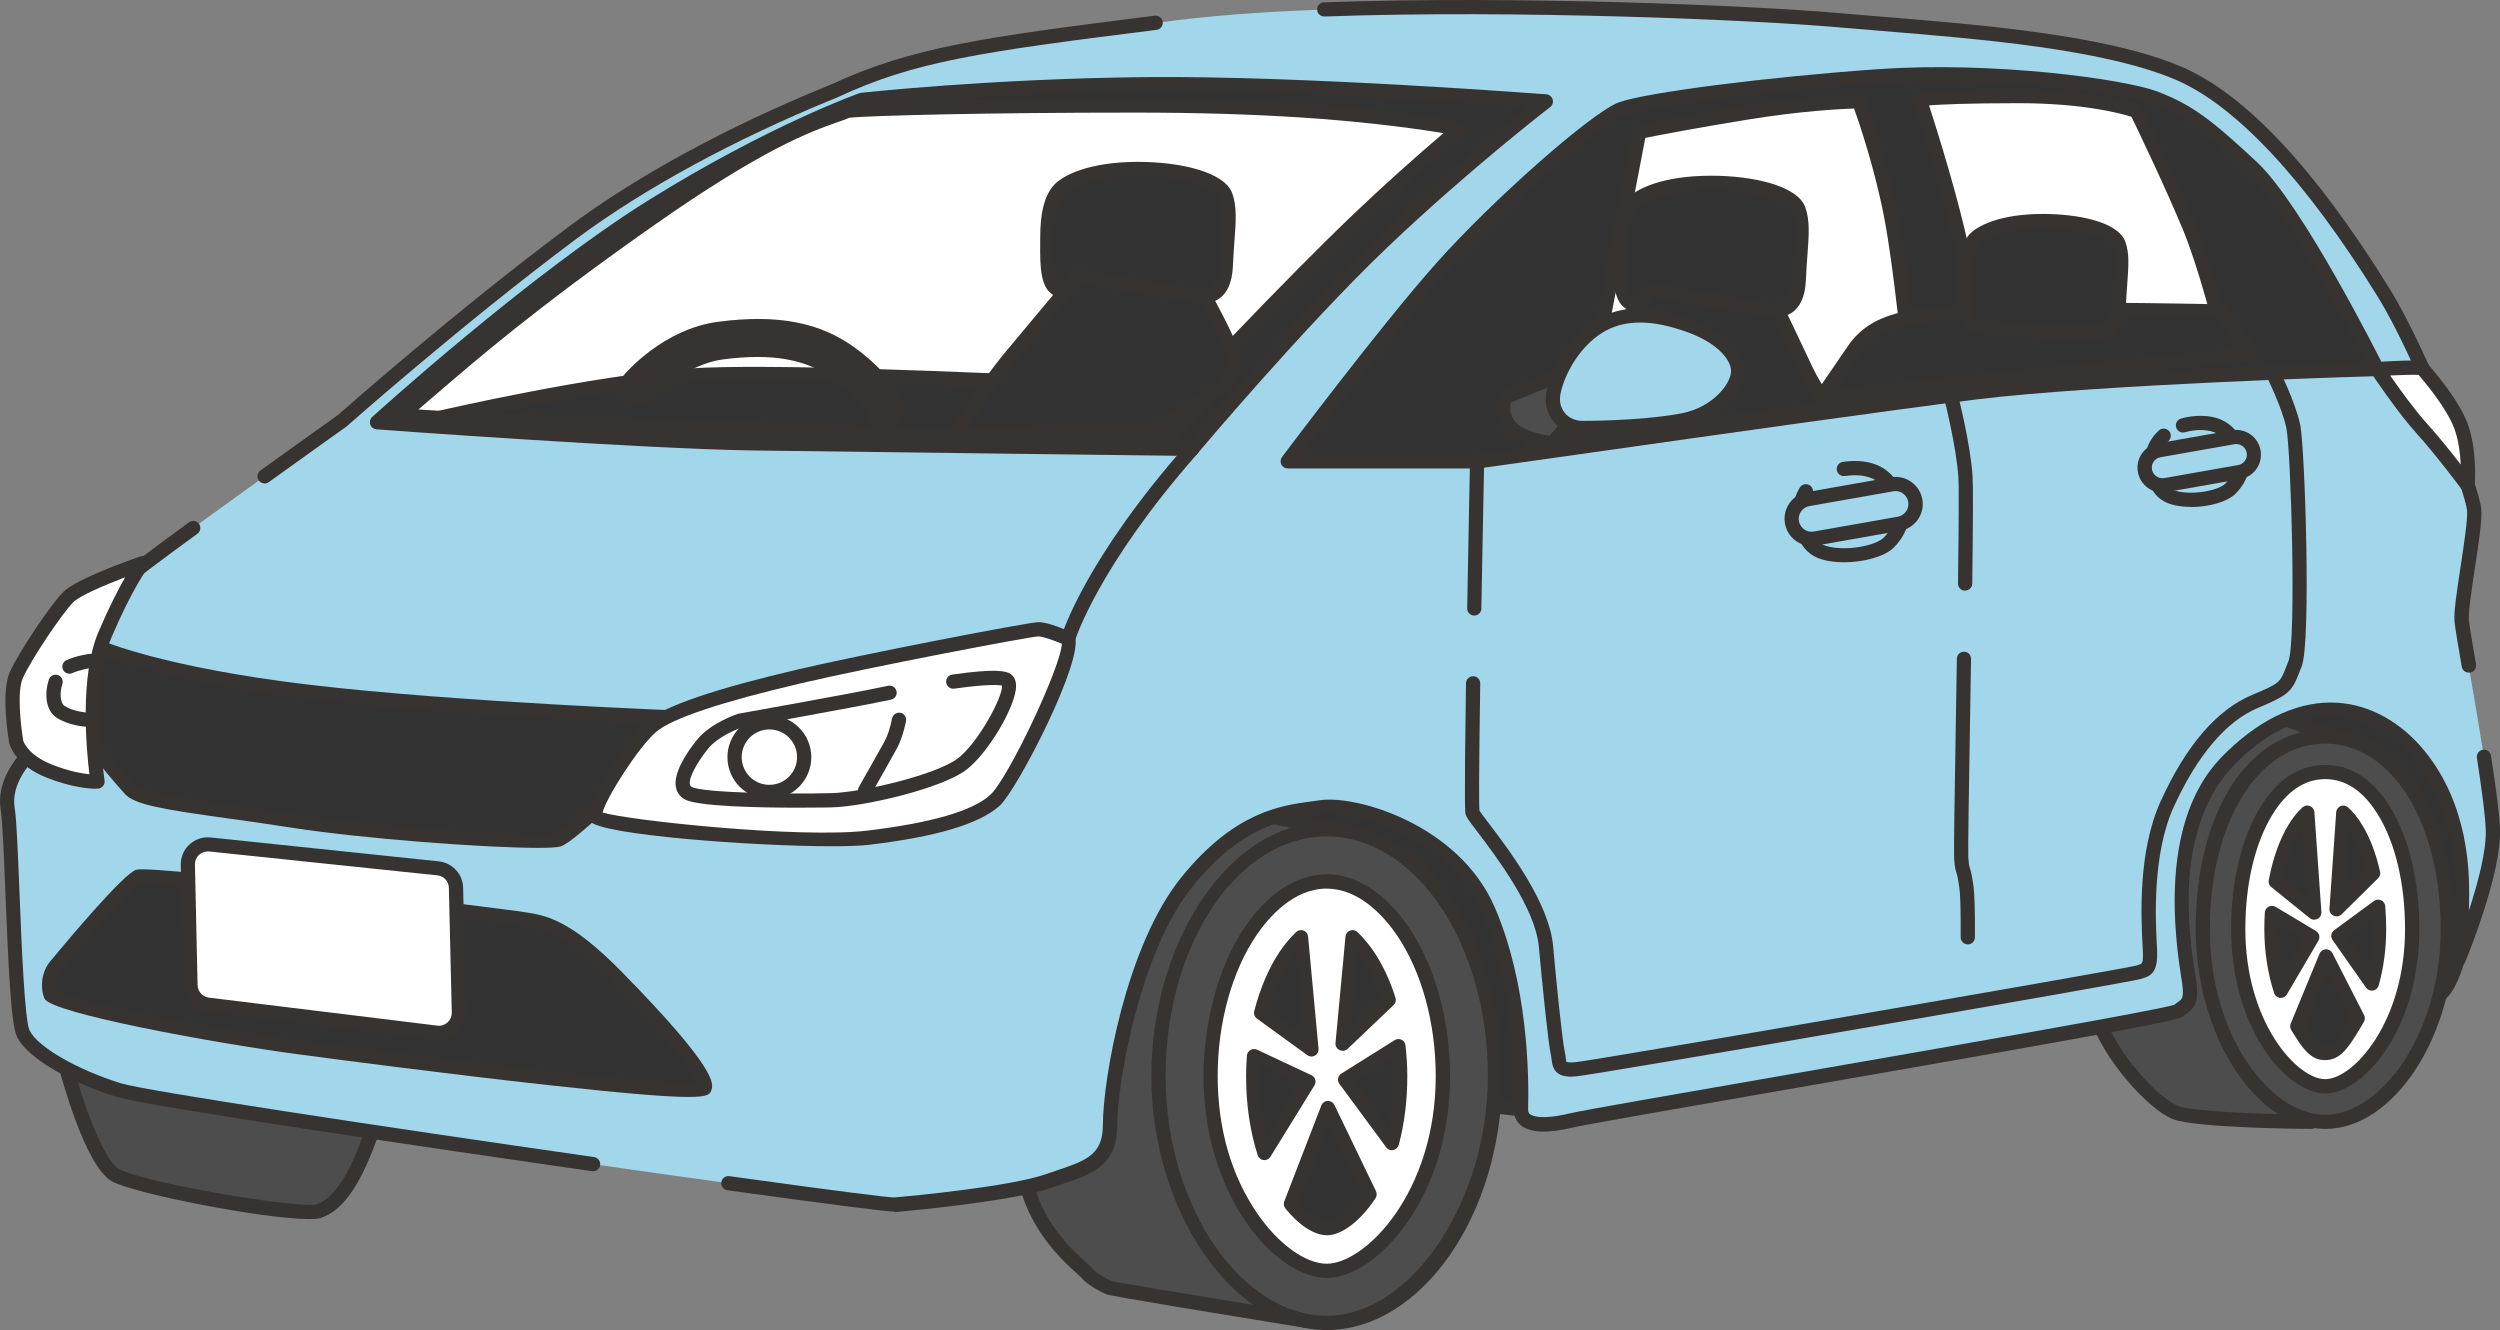 <?xml version="1.0" encoding="UTF-8"?><svg id="_レイヤー_1" xmlns="http://www.w3.org/2000/svg" viewBox="0 0 310.61 165.25"><rect x="0" y="0" width="310.61" height="165.25" fill="#808080" stroke="none"/><defs><style>.cls-1{fill:#333;}.cls-2{fill:#a1d6eb;}.cls-3{fill:#fff;}.cls-4{fill:#363330;}.cls-5{fill:#4e4d4d;}</style></defs><path class="cls-1" d="M306.64,112.93s-1.08,8.79-3.5,10.62c-2.42,1.83-42.74-3.23-42.74-3.23l3.37-34.1,28-3.37,12.35,7.91,2.52,22.17Z"/><path class="cls-4" d="M299.64,124.84c-3.07,0-8.63-.31-18.87-1.33-10.27-1.02-20.38-2.29-20.48-2.3-.48-.06-.82-.49-.77-.96l3.37-34.1c.04-.41.36-.74.77-.79l28-3.37c.2-.02.41.02.58.13l12.35,7.91c.22.14.37.38.4.64l2.52,22.17c0,.07,0,.14,0,.21-.11.94-1.2,9.22-3.84,11.22-.3.23-.76.58-4.03.58ZM261.36,119.55c18.75,2.33,39.36,4.25,41.28,3.27,1.49-1.13,2.7-6.63,3.11-9.9l-2.46-21.65-11.73-7.51-26.98,3.25-3.22,32.53Z"/><polygon class="cls-1" points="188.97 137.82 164.84 134.91 137.43 94.36 186.74 87.36 188.97 137.82"/><path class="cls-4" d="M188.97,138.71s-.07,0-.11,0l-24.13-2.92c-.25-.03-.48-.17-.63-.38l-27.41-40.54c-.17-.25-.2-.57-.08-.85.12-.28.38-.47.68-.52l49.31-7c.25-.04.5.04.69.19.19.16.31.39.32.64l2.22,50.46c.01.26-.09.51-.28.69-.16.15-.38.24-.6.24ZM165.34,134.08l22.69,2.74-2.13-48.45-46.95,6.67,26.39,39.04Z"/><path class="cls-5" d="M287.17,139.38s-14.29-.1-16.92-1.17c-2.63-1.07-8-6.68-9.85-12.19-1.85-5.5-2.72-9.85,1.81-23.34,4.54-13.48,9.07-17.24,9.46-17.37s23.18,7.83,23.18,7.83l-7.68,46.23Z"/><path class="cls-4" d="M287.17,140.26h0c-1.48,0-14.54-.13-17.25-1.23-2.83-1.15-8.43-7.01-10.36-12.72-1.94-5.76-2.78-10.24,1.82-23.9,4.57-13.58,9.28-17.68,10.02-17.93.36-.12.67-.23,23.75,7.83.41.14.65.55.58.98l-7.68,46.23c-.07.43-.44.74-.87.74ZM271.86,86.26c-1.2.98-5.07,5.59-8.81,16.71-4.42,13.13-3.63,17.37-1.82,22.77,1.74,5.18,6.87,10.64,9.35,11.65,1.73.71,10.14,1.03,15.84,1.09l7.44-44.75c-8.2-2.86-19.9-6.89-22-7.48ZM272.06,86.11h0Z"/><path class="cls-5" d="M8.12,132.19s3.11,12.06,6.22,13.81c3.11,1.75,22.85,5.28,25.28,4.47,2.43-.8,4.7-3.88,7.11-11.37,2.41-7.49-38.62-11.96-38.62-11.96v5.06Z"/><path class="cls-4" d="M38.36,151.46c-5.57,0-21.72-3.16-24.46-4.69-3.34-1.88-6.32-13.08-6.65-14.36-.02-.07-.03-.15-.03-.22v-5.06c0-.25.11-.49.29-.66.19-.17.44-.25.69-.22.09,0,8.69.96,17.68,2.67,12.45,2.37,19.41,4.92,21.28,7.81.55.84.69,1.76.4,2.64-2.35,7.28-4.71,10.96-7.68,11.94-.32.11-.85.15-1.53.15ZM9,132.07c1.18,4.53,3.76,12.02,5.77,13.15,3.27,1.84,22.71,5.01,24.57,4.4,2.34-.77,4.42-4.21,6.55-10.81.08-.24.14-.61-.2-1.13-3.08-4.76-26.64-8.41-36.69-9.57v3.96Z"/><path class="cls-5" d="M162.39,164.12s-24.03-3.88-24.57-4.12c-.55-.23-2.13-1.03-2.82-1.86s-6.43-4.85-7.72-12.24c-1.3-7.39.76-22.08,4.9-31.93s10.63-13.74,13.22-14.52c1.27-.38,23.9,4.29,23.9,4.29l-11.97,37.84,5.06,22.54Z"/><path class="cls-4" d="M162.39,165s-.09,0-.14-.01c-11.01-1.78-24.25-3.95-24.78-4.18-.09-.04-2.19-.95-3.15-2.1-.07-.08-.33-.31-.56-.52-1.7-1.53-6.21-5.58-7.36-12.13-1.39-7.9.89-22.75,4.96-32.43,4.14-9.84,10.61-14.07,13.78-15.02,1.29-.39,15.8,2.51,24.33,4.27.24.05.46.2.58.42s.16.47.08.71l-11.9,37.62,5.01,22.3c.06.29-.02.59-.22.8-.17.18-.4.28-.64.28ZM145.71,100.31s-.09,0-.12,0c-2.6.79-8.69,4.75-12.59,14-3.9,9.26-6.16,23.95-4.85,31.44,1.04,5.95,5.08,9.57,6.8,11.12.35.32.59.53.73.7.53.64,1.91,1.36,2.49,1.61.74.2,13.75,2.34,23.08,3.85l-4.77-21.26c-.03-.15-.03-.31.02-.46l11.67-36.91c-8.22-1.69-20.63-4.1-22.46-4.1Z"/><path class="cls-2" d="M103.79,11.23c-.88.41-18.41,7.07-32.67,17.7-14.26,10.63-28.59,23.34-28.59,23.34,0,0-24.07,17.14-27.19,19.86s-12.06,21.97-12.06,21.97c0,0-2.92,2.92-2.33,6.42.58,3.5.78,25.59,1.94,27.92,1.17,2.33,6.22,5.25,11.86,7s94.28,14.42,96.42,14.23c2.14-.19,14.47-1.36,18.94-2.92,4.47-1.56,7.78-2.14,7.78-7s2.64-21.75,9.64-30.31c7-8.56,12.83-8.56,16.53-9.14,3.69-.58,16.33,2.44,20.81,12.75,4.47,10.31,4.13,22.99,4.08,24.79-.05,1.8,2.14,2.33,6.22,1.36,4.08-.97,74.67-12.83,75.45-13.61s1.75-.58,1.36-3.5c-.39-2.92-3.89-19.25,5.44-28.2,9.33-8.95,18.08-6.22,23.14,0,5.06,6.22,5.31,13.81,5.32,17.24s-.43,8.04-.43,8.04c0,0,4.45-10.7,4.26-16.14-.19-5.44-3.69-23.72-3.89-25.86s1.75-11.47,1.56-13.81c-.19-2.33-6.22-18.86-11.28-27.03-5.06-8.17-14.97-22.75-25.47-27.22-10.5-4.47-29.36-5.44-42.59-6.61-13.22-1.17-58.34-2.92-81.67,0-23.34,2.92-32.41,4.03-42.59,8.75Z"/><path class="cls-4" d="M32.87,60.06c-.27,0-.55-.13-.72-.37-.28-.4-.19-.95.2-1.23,4.99-3.59,9.19-6.58,9.63-6.89.81-.72,14.83-13.08,28.61-23.35,8.53-6.36,19.67-12.42,32.21-17.54.33-.13.54-.22.61-.25,9.84-4.56,18.84-5.82,40.06-8.48.49-.05.93.28.99.77.06.48-.28.93-.77.99-21.95,2.75-30.03,3.92-39.53,8.33-.09.04-.32.14-.69.29-12.23,4.99-23.53,11.14-31.83,17.32-14.07,10.49-28.38,23.16-28.53,23.29-.02.02-.05.04-.07.06,0,0-4.39,3.12-9.66,6.91-.16.11-.34.17-.52.17Z"/><path class="cls-4" d="M73.71,145.52s-.08,0-.13,0c-20.23-2.9-55.44-8.11-59.07-9.23-4.94-1.53-10.93-4.52-12.39-7.45-.74-1.48-1.05-8.06-1.45-17.93-.18-4.59-.36-8.92-.58-10.24-.59-3.53,1.89-6.44,2.47-7.07,1.18-2.52,9.11-19.42,12.21-22.13.95-.83,3.89-3.05,8.72-6.58.39-.29.95-.2,1.23.19.29.39.2.95-.19,1.23-4.79,3.5-7.69,5.68-8.6,6.48-2.44,2.13-9.37,16.37-11.84,21.68-.04.09-.1.18-.18.25-.02.02-2.59,2.65-2.09,5.65.24,1.42.4,5.61.6,10.46.25,6.36.64,15.96,1.26,17.21,1.02,2.05,5.9,4.86,11.33,6.55,3.07.95,32.63,5.42,58.8,9.17.48.07.82.52.75,1-.06.44-.44.76-.87.76Z"/><path class="cls-4" d="M111.18,150.54c-1.08,0-8.07-.9-20.81-2.66-.48-.07-.82-.51-.75-1,.07-.48.52-.82,1-.75,14.08,1.96,19.81,2.65,20.5,2.65h.02c2.35-.21,14.38-1.36,18.71-2.87.44-.15.87-.3,1.28-.43,3.81-1.28,5.9-1.98,5.9-5.73,0-5.55,2.83-22.3,9.84-30.87,6.56-8.02,12.24-8.79,15.99-9.3.38-.05.74-.1,1.08-.15,4.48-.7,17.28,2.95,21.76,13.27,4.11,9.47,4.28,20.75,4.16,25.16,0,.33.11.47.22.56.24.2,1.32.78,4.91-.08,1.62-.39,13.42-2.44,27.07-4.81,19.37-3.37,45.79-7.96,48.09-8.69.18-.16.35-.28.5-.38.44-.31.71-.49.48-2.25-.03-.22-.08-.52-.14-.88-3.1-19.49,3.63-25.95,5.84-28.07,4.36-4.17,9.04-6.23,13.56-5.95,4.06.25,7.93,2.4,10.88,6.03,5.48,6.75,5.5,15.06,5.51,17.8,0,.63-.01,1.3-.03,1.98,1.09-3.33,2.19-7.38,2.09-10.05-.06-1.62-.42-4.53-1.1-8.91-.07-.48.26-.93.74-1.01.48-.07.93.26,1.01.74.69,4.45,1.06,7.43,1.12,9.12.2,5.57-4.14,16.07-4.32,16.51-.17.4-.61.62-1.03.52-.42-.11-.71-.51-.66-.94,0-.05.44-4.6.43-7.95,0-2.58-.03-10.43-5.12-16.69-2.64-3.25-6.06-5.16-9.62-5.38-4.06-.25-8.18,1.59-12.22,5.47-8.28,7.93-6.05,21.92-5.32,26.51.06.38.11.7.14.93.35,2.62-.32,3.31-1.22,3.94-.15.1-.28.19-.39.31-.5.5-4.62,1.36-48.9,9.06-13.63,2.37-25.4,4.42-26.97,4.79-3.13.75-5.3.66-6.44-.27-.59-.48-.9-1.17-.87-1.98.09-3.35.07-15.01-4.01-24.41-4.36-10.05-16.57-12.74-19.86-12.22-.35.06-.73.11-1.12.16-3.69.5-8.74,1.19-14.86,8.67-6.63,8.11-9.44,24.57-9.44,29.75s-3.29,6.13-7.11,7.41c-.41.14-.83.28-1.26.43-4.53,1.57-16.75,2.74-19.15,2.96-.02,0-.05,0-.09,0ZM270.02,124.95s0,0,0,0c0,0,0,0,0,0ZM270.24,124.79h0Z"/><path class="cls-4" d="M306.73,83.57c-.42,0-.8-.3-.87-.73-.49-2.86-.84-4.93-.9-5.61-.11-1.16.3-3.83.77-6.92.41-2.72.88-5.81.79-6.89-.18-2.11-6.08-18.44-11.15-26.64-8.91-14.39-17.58-23.69-25.07-26.88-8.95-3.81-24.32-5.06-36.67-6.07-1.96-.16-3.86-.31-5.65-.47-9.8-.86-39.39-2.18-63.42-1.31-.5.01-.9-.36-.91-.85-.02-.49.36-.9.85-.91,24.1-.88,53.8.44,63.64,1.31,1.79.16,3.68.31,5.64.47,12.48,1.02,28.01,2.28,37.22,6.21,7.94,3.38,16.65,12.66,25.88,27.57,5.06,8.18,11.19,24.82,11.41,27.42.11,1.29-.33,4.21-.8,7.3-.39,2.6-.84,5.55-.75,6.5.06.61.42,2.74.89,5.47.08.48-.24.94-.72,1.02-.05,0-.1.01-.15.01Z"/><path class="cls-5" d="M185.74,133.7c0,16.93-10.45,30.66-20.9,30.66s-20.9-13.73-20.9-30.66,9.34-30.66,20.9-30.66,20.9,13.73,20.9,30.66Z"/><path class="cls-4" d="M164.84,165.25c-11.61,0-21.79-14.74-21.79-31.55s9.77-31.55,21.79-31.55,21.79,14.15,21.79,31.55-10.18,31.55-21.79,31.55ZM164.84,103.92c-11.04,0-20.02,13.36-20.02,29.78s9.54,29.78,20.02,29.78,20.02-14.19,20.02-29.78c0-16.42-8.98-29.78-20.02-29.78Z"/><path class="cls-3" d="M164.84,157.89c-5.74,0-14.43-9.65-14.43-24.19,0-6.81,1.82-13.38,4.99-18.04,1.56-2.3,4.87-6.15,9.44-6.15s7.87,3.85,9.44,6.15c3.17,4.66,4.99,11.23,4.99,18.04,0,14.54-8.68,24.19-14.43,24.19Z"/><path class="cls-4" d="M164.84,158.77c-3.27,0-7.14-2.69-10.1-7.03-3.36-4.92-5.21-11.33-5.21-18.04s1.87-13.73,5.14-18.53c1.66-2.44,5.2-6.54,10.17-6.54s8.5,4.1,10.17,6.54c3.27,4.8,5.14,11.55,5.14,18.53s-1.85,13.12-5.21,18.04c-2.96,4.33-6.83,7.03-10.1,7.03ZM164.84,110.4c-4.16,0-7.24,3.61-8.71,5.76-3.07,4.51-4.84,10.91-4.84,17.54s1.74,12.42,4.91,17.05c2.6,3.8,5.99,6.26,8.64,6.26,4.78,0,13.54-8.85,13.54-23.3,0-6.63-1.76-13.03-4.84-17.54-1.47-2.15-4.55-5.76-8.71-5.76Z"/><path class="cls-1" d="M46.84,52.46s19.23-17.5,34.2-26.84c14.97-9.33,26.06-13.22,26.06-13.22,0,0,15.75-1.75,35.39-1.94,19.64-.19,49.59,2.14,49.59,2.14,0,0-10.01,7.69-20.32,17.51-10.31,9.83-23.63,25.66-23.63,25.66,0,0-40.45-.49-54.45-.68-14-.19-46.84-2.63-46.84-2.63Z"/><path class="cls-4" d="M148.13,56.65h-.01s-40.45-.49-54.45-.68c-13.87-.19-46.57-2.6-46.9-2.63-.35-.03-.65-.26-.77-.59-.11-.33-.02-.7.24-.94.19-.18,19.46-17.66,34.33-26.93,14.88-9.28,26.12-13.27,26.23-13.31.06-.02.13-.04.19-.04.16-.02,16.02-1.76,35.48-1.95,19.44-.19,49.36,2.12,49.66,2.14.36.03.67.28.78.63.1.35-.02.73-.31.95-.1.08-10.09,7.77-20.25,17.45-10.16,9.68-23.43,25.43-23.56,25.59-.17.2-.42.31-.68.31ZM48.98,51.73c7.44.53,32.93,2.31,44.72,2.47,13.17.18,49.72.62,54.03.68,1.95-2.3,14-16.43,23.42-25.41,7.67-7.31,15.24-13.49,18.6-16.16-7.35-.53-30.98-2.13-47.24-1.97-18.55.18-33.81,1.78-35.2,1.93-1.1.4-11.8,4.38-25.79,13.11-12.3,7.66-27.67,21.04-32.53,25.36Z"/><path class="cls-3" d="M142.81,54.21c-8.24-.1-40.42-.49-52.5-.66-8.95-.12-29.7-1.21-40.5-1.94,6.88-5.87,13.61-12.13,30.55-24.06,16.93-11.93,22.27-12.59,25-13.8,2.79-.29,17.37-.65,35.65-.65s30.6,1.17,40.37,2.87c-3.58,3.02-7.97,6.87-12.45,11.14-8.62,8.21-22.5,22.88-26.1,27.09Z"/><path class="cls-4" d="M142.81,55.1h-.01c-8.24-.1-40.42-.49-52.51-.66-9.12-.13-30.11-1.23-40.55-1.94-.36-.02-.67-.26-.78-.6s0-.72.27-.95c.99-.85,1.98-1.7,3-2.58,6.13-5.3,13.09-11.3,27.61-21.53,14.13-9.96,20.25-12.12,23.54-13.28.66-.23,1.17-.41,1.61-.61.09-.04.18-.06.27-.07,3.05-.32,18.13-.65,35.74-.65,16.36,0,29.24.92,40.52,2.89.34.06.61.31.7.64.09.33-.02.68-.28.91-4.42,3.73-8.6,7.47-12.42,11.1-8.69,8.28-22.6,23.01-26.04,27.03-.17.2-.41.31-.67.31ZM52.02,50.88c10.94.7,29.8,1.68,38.3,1.79,11.89.17,43.25.55,52.09.65,3.86-4.45,17.38-18.73,25.89-26.84,3.42-3.26,7.13-6.6,11.04-9.94-10.73-1.73-22.99-2.55-38.35-2.55-18.59,0-32.56.37-35.43.63-.47.2-1,.39-1.61.6-3.21,1.13-9.17,3.24-23.11,13.06-14.45,10.18-21.37,16.16-27.48,21.42-.46.4-.91.79-1.36,1.17Z"/><path class="cls-1" d="M233.5,9.48c-13.94.96-28.97,2.92-32.09,4.08-3.11,1.17-15.15,11.69-22.3,19.73-7.15,8.03-19.12,24.03-19.12,24.03h23.53c.58,0,46.09-6.61,61.84-8.56s49.98-2.92,49.98-2.92c0,0-9.92-19.83-15.56-25.09-5.64-5.25-7.97-7-12.06-8.56-4.08-1.56-20.29-3.68-34.23-2.72Z"/><path class="cls-4" d="M183.52,58.2h-23.53c-.33,0-.64-.19-.79-.49s-.12-.66.08-.92c.12-.16,12.08-16.12,19.17-24.09,7.02-7.89,19.29-18.71,22.65-19.97,3.26-1.22,18.68-3.2,32.34-4.14l.06.88-.06-.88c14.34-.99,30.55,1.24,34.6,2.78,4.32,1.65,6.75,3.53,12.34,8.74,5.69,5.3,15.34,24.52,15.74,25.34.13.27.12.59-.03.85-.15.26-.43.42-.73.43-.34,0-34.36.99-49.89,2.91-10.26,1.27-32.99,4.49-48.04,6.63-11.73,1.66-13.68,1.94-13.91,1.94ZM161.76,56.43h21.76c.37-.03,6.23-.86,13.66-1.92,15.05-2.14,37.79-5.36,48.07-6.63,13.81-1.7,42.07-2.67,48.67-2.88-2.26-4.4-10.08-19.26-14.74-23.6-5.76-5.36-7.96-6.92-11.77-8.38-3.82-1.45-19.97-3.62-33.85-2.67-14.55,1-29.06,2.99-31.84,4.03-2.86,1.07-14.69,11.33-21.95,19.49-5.81,6.52-14.92,18.47-18.01,22.56Z"/><path class="cls-3" d="M203.67,16.4l-7.05,36.77,40.97-5.32s-1.17-13.35-2.59-20.87c-1.43-7.52-4.02-14.39-4.02-14.39,0,0-5.56.05-13.91,1.4-8.35,1.35-13.39,2.41-13.39,2.41Z"/><path class="cls-4" d="M196.61,54.05c-.24,0-.48-.1-.64-.28-.19-.21-.28-.49-.22-.77l7.05-36.77c.07-.35.34-.62.69-.7.05-.01,5.15-1.07,13.43-2.41,8.32-1.35,13.82-1.41,14.05-1.41.37.04.7.22.83.57.03.07,2.64,7.03,4.06,14.54,1.42,7.48,2.59,20.83,2.61,20.96.04.47-.3.89-.77.95l-40.97,5.32s-.08,0-.11,0ZM204.42,17.14l-6.71,34.99,38.91-5.05c-.28-3.05-1.31-13.63-2.5-19.94-1.16-6.11-3.12-11.85-3.76-13.66-1.66.06-6.55.3-13.16,1.37-6.65,1.08-11.23,1.97-12.77,2.28Z"/><path class="cls-1" d="M202.69,25.43c-1.04,1.3-1.36,3.31-1.36,5.83s-.19,5.83,1.36,6.42,16.14,1.17,17.11.97,3.5.39,3.69-3.89c.19-4.28.69-6.71-.02-8.72-.71-2.01-5.43-3.34-10.87-3.34s-8.88,1.43-9.92,2.72Z"/><path class="cls-4" d="M218.76,39.57c-3.79,0-14.9-.5-16.39-1.05-1.98-.74-1.96-3.79-1.94-6.49v-.76c0-3.07.48-5.04,1.56-6.39h0c1.13-1.41,4.58-3.05,10.61-3.05,5.13,0,10.74,1.22,11.7,3.93.58,1.64.45,3.45.26,5.97-.07.91-.14,1.93-.19,3.08-.2,4.43-2.86,4.6-3.99,4.68-.16.01-.3.02-.41.04-.15.03-.58.04-1.21.04ZM203.37,25.99c-.8,1-1.17,2.67-1.17,5.28v.77c-.02,1.69-.04,4.51.79,4.82,1.25.47,15.23,1.13,16.64.93.16-.03.38-.05.63-.07,1.09-.07,2.21-.14,2.34-2.99.05-1.17.13-2.21.2-3.13.18-2.39.29-3.96-.17-5.25-.47-1.32-4.44-2.75-10.04-2.75s-8.46,1.43-9.23,2.39h0Z"/><path class="cls-1" d="M189.87,55.67s3.4-5.45,7.2-9.99c3.79-4.54,8.07-9.66,8.07-9.66l15.78,2.67s2.39,4.97,3.5,7.35c1.11,2.38,2.95,4.73,2.95,4.73l-37.5,4.9Z"/><path class="cls-4" d="M189.87,56.56c-.3,0-.58-.15-.74-.41-.18-.29-.19-.66,0-.95.03-.05,3.48-5.55,7.27-10.09l8.07-9.66c.2-.24.51-.36.82-.3l15.78,2.67c.28.05.52.23.65.49,0,0,2.39,4.98,3.5,7.36,1.06,2.26,2.83,4.54,2.85,4.56.2.25.24.59.12.88-.12.29-.39.5-.7.54l-37.5,4.9s-.08,0-.11,0ZM205.49,36.98l-7.75,9.27c-2.48,2.96-4.81,6.36-6.09,8.3l34.13-4.46c-.65-.93-1.52-2.29-2.16-3.67-.92-1.96-2.7-5.69-3.3-6.93l-14.83-2.51Z"/><path class="cls-3" d="M238.49,12.3s3.82,11.57,5.32,18.96c1.49,7.39,2.2,15.22,2.2,15.22l30.85-2.09s-2.33-10.14-4.8-16.11-6.61-14.5-6.61-14.5c0,0-4.87-1.86-14.65-1.86s-12.32.37-12.32.37Z"/><path class="cls-4" d="M246.01,47.36c-.45,0-.84-.35-.88-.8,0-.08-.73-7.87-2.19-15.12-1.46-7.25-5.25-18.74-5.29-18.86-.08-.25-.05-.52.09-.74.14-.22.36-.37.62-.41.11-.02,2.72-.38,12.44-.38s14.76,1.84,14.96,1.92c.21.08.38.24.48.44.04.09,4.19,8.62,6.63,14.54,2.46,5.96,4.75,15.83,4.84,16.25.06.25,0,.52-.15.72-.15.21-.39.34-.65.35l-30.85,2.09s-.04,0-.06,0ZM239.67,13.08c.98,3.04,3.78,11.96,5,18.01,1.2,5.93,1.9,12.21,2.13,14.45l28.96-1.96c-.66-2.7-2.56-10.22-4.51-14.96-2.15-5.21-5.64-12.49-6.43-14.11-1.22-.39-5.93-1.69-14.02-1.69-6.35,0-9.64.16-11.14.27Z"/><path class="cls-1" d="M12.23,80.38s7.55,3.39,26.22,5.59c18.67,2.2,47.06,3.24,47.06,3.24,0,0-14,14.56-16.14,15.12-2.14.56-21.82-.62-33.1-2.37-11.28-1.75-18.72-2.31-20.12-3.93s-6.36-6.8-5.96-10.63c.5-4.86,2.04-7.02,2.04-7.02Z"/><path class="cls-4" d="M66.81,105.34c-6.43,0-21.63-1.11-30.67-2.52-2.87-.45-5.51-.82-7.84-1.14-8.01-1.12-11.61-1.68-12.82-3.08-.12-.14-.28-.32-.45-.51-1.99-2.24-6.13-6.91-5.72-10.79.52-5.04,2.13-7.34,2.2-7.44.24-.34.7-.46,1.08-.29.07.03,7.7,3.36,25.96,5.52,18.42,2.17,46.7,3.23,46.99,3.24.35.01.66.23.79.55.13.32.06.69-.18.94-3.32,3.46-14.35,14.78-16.55,15.36-.43.11-1.4.16-2.79.16ZM12.62,81.49c-.45.91-1.22,2.86-1.55,6-.32,3.1,3.61,7.54,5.29,9.43.18.2.34.38.46.53.83.96,5.88,1.67,11.73,2.49,2.33.33,4.98.7,7.86,1.15,11.68,1.81,30.96,2.86,32.74,2.39,1.19-.38,7.99-6.91,14.36-13.46-6.77-.28-29.5-1.32-45.16-3.17-15.56-1.84-23.4-4.47-25.73-5.36Z"/><path class="cls-3" d="M132.7,79.36s-2.57-1.17-3.68-1.17-21.34,3.89-29.63,5.83c-8.3,1.94-15.95,4.15-18.41,6.22-2.46,2.07-7.72,10.24-6.94,11.28.78,1.04,25.14,3.6,33.82,2.56,8.69-1.04,13.53-2.64,15.75-4.64,2.22-2,10.13-17.88,9.09-20.08Z"/><path class="cls-4" d="M103.31,105.14c-9.88,0-28.73-1.43-29.98-3.09-1.46-1.95,5.37-11.05,7.08-12.48,2.22-1.87,8.36-3.97,18.78-6.41,7.87-1.84,28.56-5.86,29.84-5.86s3.59,1.04,4.05,1.25c.19.09.34.24.43.43,1.32,2.8-7.13,19.16-9.3,21.12-2.52,2.27-7.83,3.86-16.24,4.86-1.05.13-2.67.18-4.66.18ZM74.87,100.95c3.17.98,24.52,3.25,32.88,2.25,7.92-.95,13.06-2.43,15.26-4.42,2.29-2.06,8.89-16.14,8.91-18.8-1-.42-2.35-.91-2.91-.91-1.14.04-20.78,3.78-29.43,5.81-10,2.34-16.07,4.37-18.04,6.04-2.17,1.83-6.26,8.25-6.67,10.03ZM74.57,100.84"/><path class="cls-3" d="M17.71,69.99s-7.65,2.63-9.2,4.18c-1.56,1.56-5.44,7.39-6.48,9.72-1.04,2.33,0,8.28,0,8.28,0,0,.52,2.23,4.15,3.65,3.63,1.43,5.96,1.3,5.96,1.3,0,0-1.82-11.84.91-18.23,2.72-6.4,4.66-8.89,4.66-8.89Z"/><path class="cls-4" d="M11.98,98c-.68,0-2.94-.11-6.13-1.36-4.02-1.58-4.66-4.16-4.69-4.27-.12-.68-1.06-6.33.05-8.84,1.09-2.46,5.02-8.34,6.66-9.99s8.74-4.12,9.54-4.39c.37-.13.78,0,1,.32.23.32.22.75-.02,1.05-.02.02-1.92,2.52-4.55,8.7-2.59,6.09-.86,17.64-.85,17.75.04.25-.03.5-.19.69-.16.19-.39.31-.64.33-.02,0-.09,0-.21,0ZM15.57,71.71c-2.66,1.02-5.66,2.31-6.44,3.09-1.48,1.48-5.31,7.23-6.3,9.46-.76,1.71-.21,6.19.06,7.77,0,.01.51,1.77,3.6,2.98,2.05.81,3.67,1.09,4.62,1.19-.38-3.1-1.22-12.17,1.11-17.65,1.34-3.15,2.5-5.37,3.33-6.83Z"/><path class="cls-1" d="M6.34,123.71c-.39-.83-.4-2.52.55-3.67.95-1.15,8.97-10.75,10.29-11.14,1.77-.52,44.12,4.66,46.92,5.15,2.79.49,5.53.2,12.47,7.26,6.94,7.06,11.42,12.48,10.98,13.83s-34.29-2.9-50.24-5.01c-15.95-2.12-30.58-5.59-30.97-6.42Z"/><path class="cls-4" d="M85.53,136.29c-2.56,0-7.55-.39-17.38-1.47-11.99-1.32-25.64-3.1-30.95-3.81-10.69-1.42-30.82-5.13-31.66-6.93-.55-1.19-.45-3.24.67-4.6,2.12-2.56,9.15-10.96,10.72-11.42,2.21-.65,46.91,5.06,47.32,5.13.28.05.56.09.84.13,2.66.39,5.67.84,12.11,7.38,12,12.21,11.43,13.97,11.19,14.72-.15.47-.28.87-2.86.87ZM7.08,123.17c1.72.87,14.77,4.02,30.35,6.09,26.32,3.49,45.58,5.54,49.18,5.25-.51-1.23-3.15-4.92-10.67-12.57-6.02-6.12-8.72-6.52-11.11-6.87-.3-.04-.59-.09-.89-.14-2.63-.46-43.66-5.47-46.51-5.17-1.08.6-6.39,6.64-9.86,10.85-.64.77-.7,1.92-.5,2.56ZM7.14,123.34s0,0,0,0h0s0,0,0,0Z"/><path class="cls-3" d="M54.24,128.33l-28.4-3.48c-1.22-.15-2.14-1.17-2.17-2.4l-.33-15c-.03-1.49,1.25-2.67,2.73-2.51l28.37,2.97c1.24.13,2.19,1.16,2.21,2.4l.36,15.51c.04,1.51-1.28,2.7-2.77,2.51Z"/><path class="cls-4" d="M54.55,129.23c-.14,0-.27,0-.41-.03l-28.4-3.48c-1.64-.2-2.91-1.6-2.95-3.26l-.33-15c-.02-.96.37-1.89,1.08-2.54.71-.65,1.66-.97,2.62-.87l28.37,2.97c1.67.18,2.97,1.58,3.01,3.26l.36,15.51c.02.98-.38,1.91-1.1,2.57-.62.56-1.42.87-2.25.87ZM25.8,105.79c-.4,0-.77.15-1.07.42-.34.31-.52.74-.51,1.2l.33,15c.02.78.62,1.45,1.4,1.54l28.4,3.48h0c.46.06.92-.09,1.26-.4.34-.31.53-.75.52-1.22l-.36-15.51c-.02-.8-.63-1.46-1.42-1.54l-28.37-2.97c-.06,0-.11,0-.17,0Z"/><path class="cls-5" d="M193.49,46.68l-6.46,2.67s-.88,1.65.49,3.5c1.36,1.85,5.42,2.24,5.42,2.24l5.95-7.49-5.4-.92Z"/><path class="cls-4" d="M192.93,55.97s-.06,0-.08,0c-.46-.04-4.5-.49-6.05-2.59-1.67-2.27-.6-4.35-.56-4.44.1-.18.25-.32.44-.4l6.46-2.67c.15-.06.32-.08.48-.05l5.4.92c.31.05.57.26.68.56.11.29.06.62-.13.87l-5.95,7.49c-.17.21-.42.33-.69.33ZM187.71,50.02c-.12.42-.22,1.32.51,2.31.8,1.09,3.11,1.64,4.33,1.82l4.71-5.93-3.67-.62-5.88,2.42Z"/><path class="cls-2" d="M196.61,53.17c-2.33,0-4.02-1.92-3.63-4.26s2.33-6.31,5.7-8.37c3.37-2.06,7.52-1.51,11.54,0s5.96,3.98,5.7,5.9c-.26,1.92-2.66,4.92-6.68,5.74-4.02.82-10.3.99-12.63.99Z"/><path class="cls-4" d="M196.61,54.05c-1.39,0-2.67-.58-3.53-1.59-.86-1.01-1.2-2.33-.97-3.7.39-2.35,2.34-6.68,6.12-8.98,3.16-1.93,7.3-1.95,12.31-.07,4.09,1.54,6.61,4.29,6.27,6.85-.29,2.12-2.77,5.54-7.38,6.49-4.85.99-12.49,1-12.81,1ZM203.77,40.07c-1.75,0-3.29.41-4.62,1.22-3.24,1.98-4.97,5.81-5.29,7.77-.14.85.06,1.66.58,2.27.52.62,1.3.96,2.18.96,2.87,0,8.73-.2,12.46-.97,3.56-.73,5.77-3.37,5.98-4.99.19-1.43-1.51-3.59-5.14-4.96-2.3-.86-4.34-1.3-6.15-1.3Z"/><path class="cls-3" d="M300.95,45.78c-.11-.25-5.61.07-5.61.07,0,0,3.25,4.86,5.61,7.45,2.36,2.59,5.64,6.98,5.64,6.98,0,0,.35-4.12-.81-7.3s-4.82-7.2-4.82-7.2Z"/><path class="cls-4" d="M306.58,61.17c-.27,0-.54-.13-.71-.35-.03-.04-3.28-4.39-5.58-6.92-2.38-2.61-5.56-7.36-5.69-7.56-.18-.26-.2-.6-.06-.88.14-.28.42-.47.74-.49,5.65-.33,6.15-.19,6.41.32.59.67,3.79,4.33,4.91,7.39,1.22,3.33.88,7.51.86,7.68-.03.37-.29.67-.64.77-.08.02-.16.03-.24.03ZM296.96,46.65c1.12,1.61,3.1,4.36,4.65,6.06,1.34,1.48,2.96,3.5,4.12,5-.06-1.33-.26-2.99-.78-4.42-.95-2.59-3.73-5.87-4.46-6.71-.56-.04-2,0-3.52.07ZM300.16,46.17s0,0,0,0t0,0ZM300.15,46.16s0,0,0,0c0,0,0,0,0,0ZM300.15,46.16s0,0,0,0c0,0,0,0,0,0ZM300.15,46.16s0,0,0,0c0,0,0,0,0,0ZM300.15,46.15s0,0,0,0c0,0,0,0,0,0ZM300.15,46.15s0,0,0,0c0,0,0,0,0,0ZM300.15,46.15s0,0,0,0c0,0,0,0,0,0ZM300.15,46.15s0,0,0,0c0,0,0,0,0,0ZM300.15,46.15s0,0,0,0c0,0,0,0,0,0ZM300.15,46.14s0,0,0,0c0,0,0,0,0,0ZM300.14,46.14s0,0,0,0c0,0,0,0,0,0ZM300.14,46.14s0,0,0,0c0,0,0,0,0,0Z"/><path class="cls-4" d="M183.18,76.48h-.02c-.49,0-.88-.41-.87-.9.17-9.61.35-18.28.35-18.28,0-.48.4-.87.88-.87,0,0,.01,0,.02,0,.49,0,.87.41.86.9,0,0-.18,8.67-.35,18.28,0,.48-.4.87-.88.87Z"/><path class="cls-4" d="M195.25,133.77c-1.84,0-2.33-.83-2.48-2.14-.02-.19-.04-.39-.09-.61-.32-1.37-1.12-9.29-1.48-13.34-.43-4.85-5.28-11.22-7.6-14.28-1.04-1.37-1.37-1.81-1.49-2.18-.08-.26-.2-.65.03-16.33,0-.49.44-.88.9-.87.49,0,.88.41.87.9-.19,12.39-.15,15.26-.1,15.8.12.2.66.91,1.19,1.61,2.43,3.19,7.48,9.84,7.96,15.19.39,4.44,1.17,11.94,1.44,13.1.07.28.1.55.13.8.02.19.05.45.09.52,0-.02.12.06.58.06.14,0,.3,0,.5-.02,1.92-.15,67.73-11.49,69.72-12.01.07-.03.2-.07.33-.11.38-.11.55-.16.49-1.64,0-.21-.02-.48-.04-.78-.18-3.49-.59-11.67,2.26-17.91,3.15-6.92,6.97-11.35,11.35-13.19,3.45-1.44,3.48-1.52,4.24-3.5.08-.22.17-.45.28-.71.99-2.5.32-26.19-.27-28.98-.55-2.61-2.53-6.55-2.55-6.58-.22-.44-.05-.97.39-1.19.44-.22.97-.05,1.19.39.09.17,2.1,4.17,2.7,7.02.57,2.71,1.38,26.97.18,29.99-.1.25-.19.48-.27.69-.94,2.45-1.29,2.86-5.2,4.5-3.9,1.63-7.51,5.88-10.43,12.29-2.67,5.85-2.26,14.02-2.1,17.09.02.31.03.58.04.8.09,2.4-.58,3.06-1.77,3.4-.09.02-.17.05-.26.08-1.03.38-67.89,11.92-70.14,12.1-.21.02-.41.03-.6.03Z"/><path class="cls-5" d="M304.12,115.44c0,13.22-7.59,23.94-15.22,23.94s-15.22-10.72-15.22-23.94,5.85-23.94,15.22-23.94,15.22,10.72,15.22,23.94Z"/><path class="cls-4" d="M288.9,140.26c-8.58,0-16.1-11.6-16.1-24.82,0-14.61,6.62-24.82,16.1-24.82s16.1,10.21,16.1,24.82c0,13.22-7.53,24.82-16.1,24.82ZM288.9,92.39c-8.31,0-14.34,9.7-14.34,23.06s7.57,23.06,14.34,23.06,14.34-9.86,14.34-23.06-6.03-23.06-14.34-23.06Z"/><path class="cls-3" d="M288.9,134.96c-4.3,0-10.81-7.79-10.81-19.52,0-5.77,1.23-10.97,3.45-14.63,1.97-3.24,4.45-4.89,7.35-4.89s5.38,1.65,7.35,4.89c2.23,3.66,3.45,8.86,3.45,14.63,0,11.74-6.5,19.52-10.81,19.52Z"/><path class="cls-4" d="M288.9,135.85c-4.77,0-11.69-7.95-11.69-20.41,0-5.93,1.27-11.29,3.58-15.09,2.14-3.53,4.87-5.31,8.11-5.31s5.96,1.79,8.11,5.31c2.31,3.8,3.58,9.16,3.58,15.09,0,12.46-6.92,20.41-11.69,20.41ZM288.9,96.8c-2.58,0-4.79,1.5-6.6,4.47-2.14,3.53-3.33,8.56-3.33,14.17,0,11.56,6.42,18.64,9.92,18.64s9.92-7.08,9.92-18.64c0-5.61-1.18-10.65-3.33-14.17-1.8-2.96-4.02-4.47-6.6-4.47Z"/><path class="cls-4" d="M132.7,80.24c-.08,0-.17-.01-.25-.04-.47-.14-.73-.63-.59-1.1.11-.38,2.95-9.56,15.61-23.93.32-.37.88-.4,1.25-.08.37.32.4.88.08,1.25-12.37,14.03-15.22,23.17-15.24,23.26-.11.38-.47.63-.85.63Z"/><path class="cls-4" d="M244.15,73.39h-.01c-.49,0-.88-.41-.87-.9.1-7.75.12-12.06.05-13.18-.25-3.89-1.79-9.9-1.81-9.96-.12-.47.16-.95.63-1.08.47-.12.95.16,1.08.63.07.25,1.6,6.23,1.86,10.28.08,1.18.06,5.42-.04,13.32,0,.48-.4.87-.88.87Z"/><path class="cls-4" d="M244.48,117.33h0c-.49,0-.88-.4-.88-.89.03-3.88-.07-5.47-.16-6.12-.18-1.34-.3-1.69-.38-1.95-.13-.38-.2-.65-.27-1.75-.05-.85.05-7.2.22-17.47l.12-7.31c0-.48.4-.87.88-.87h.01c.49,0,.88.41.87.9l-.12,7.31c-.14,8.49-.27,16.5-.22,17.33.06.92.1,1.06.18,1.3.11.32.25.76.46,2.27.14,1.03.2,3.18.18,6.38,0,.49-.4.88-.88.88Z"/><path class="cls-4" d="M229.1,69.86c-.97,0-1.91-.11-2.72-.35-3.13-.92-3.37-4.01-3.5-5.67l-.02-.22c-.09-1.06.18-2.12.76-3.05.26-.41.8-.54,1.22-.28.41.26.54.8.28,1.22-.39.62-.55,1.28-.5,1.97l.02.23c.15,1.93.42,3.58,2.24,4.12,2.41.71,6.15,0,7.18-1.05.76-.78,1.91-2.36,1.08-4.22-.01-.03-.02-.06-.03-.09,0-.02-.71-2.12-2.32-2.94-.89-.46-2.19-.6-3.57-.39-.48.08-.93-.26-1.01-.74-.07-.48.26-.93.74-1.01,1.76-.27,3.4-.07,4.64.56,2.13,1.09,3.04,3.53,3.18,3.92.89,2.04.36,4.27-1.45,6.13-1.12,1.15-3.76,1.86-6.22,1.86Z"/><path class="cls-2" d="M235.95,65.07l-10.42,1.84c-1.52.27-2.92-.9-2.92-2.45h0c0-1.21.87-2.24,2.06-2.45l10.42-1.84c1.52-.27,2.92.9,2.92,2.45h0c0,1.21-.87,2.24-2.06,2.45Z"/><path class="cls-4" d="M225.09,67.83c-.79,0-1.55-.27-2.17-.79-.77-.64-1.2-1.58-1.2-2.58,0-1.64,1.17-3.04,2.79-3.32l10.42-1.84c.98-.17,1.99.1,2.75.74.77.64,1.21,1.58,1.21,2.58,0,1.64-1.17,3.04-2.79,3.32h0l-10.42,1.84c-.2.03-.39.05-.59.05ZM235.51,61.02c-.09,0-.19,0-.28.02l-10.42,1.84c-.77.14-1.33.8-1.33,1.58,0,.48.21.92.57,1.23.36.31.84.43,1.31.35l10.42-1.84c.77-.14,1.33-.8,1.33-1.58,0-.48-.21-.92-.57-1.23-.29-.25-.66-.38-1.03-.38ZM235.95,65.07h0,0Z"/><path class="cls-4" d="M272.23,62.98c-.87,0-1.73-.1-2.47-.32-2.83-.84-3.05-3.61-3.16-5.1l-.02-.19c-.12-1.44.47-2.82,1.65-3.89.36-.33.92-.3,1.25.06.33.36.3.92-.06,1.25-.77.7-1.15,1.55-1.07,2.44l.02.2c.13,1.67.36,3.09,1.9,3.54,2.06.61,5.36-.01,6.23-.9.8-.81,1.61-2.1.94-3.61-.01-.03-.02-.06-.03-.09,0-.02-.61-1.83-1.99-2.53-.97-.5-2.53-.55-3.96-.14-.47.14-.96-.14-1.09-.61-.13-.47.14-.96.61-1.09,1.47-.42,3.61-.57,5.25.27,1.91.97,2.73,3.15,2.85,3.52.8,1.84.33,3.85-1.3,5.52-1.02,1.04-3.33,1.68-5.52,1.68Z"/><path class="cls-2" d="M278.23,58.65l-9.19,1.62c-1.35.24-2.58-.8-2.58-2.16h0c0-1.07.77-1.98,1.81-2.16l9.19-1.62c1.35-.24,2.58.8,2.58,2.16h0c0,1.07-.77,1.98-1.81,2.16Z"/><path class="cls-4" d="M268.65,61.19c-.72,0-1.42-.25-1.98-.72-.7-.59-1.1-1.45-1.1-2.36,0-1.5,1.07-2.77,2.54-3.03l9.19-1.62c.9-.16,1.82.09,2.51.67.7.59,1.1,1.45,1.1,2.36,0,1.5-1.07,2.77-2.54,3.03h0l-9.19,1.62c-.18.03-.36.05-.54.05ZM277.85,55.17c-.08,0-.15,0-.23.02l-9.19,1.62c-.63.11-1.08.65-1.08,1.29,0,.39.17.76.47,1.01.3.25.69.36,1.07.29l9.19-1.62c.63-.11,1.08-.66,1.08-1.29,0-.39-.17-.76-.47-1.01-.24-.2-.54-.31-.84-.31ZM278.23,58.65h0,0Z"/><path class="cls-4" d="M99.18,100.35c-4.9,0-12.51-.15-14.1-1.03-.59-.33-.97-.84-1.1-1.5-.34-1.73,1.22-4.15,2.58-5.86,1.7-2.14,4.95-3.21,5.09-3.26.04-.01.08-.02.12-.03.14-.02,13.84-2.47,17.47-3.24.32-.07.7-.14,1.11-.23.48-.09.94.21,1.04.69.1.48-.21.94-.69,1.04-.41.08-.78.16-1.09.22-3.53.74-16.42,3.05-17.46,3.24-.4.14-2.93,1.07-4.2,2.66-1.51,1.9-2.39,3.64-2.23,4.42.03.14.09.22.22.3,1.33.74,12.03.92,17.41.77,3.73-.1,12.84-2.24,15.58-4.26,2.54-1.86,5.71-7.74,5.56-9.1-.32-.07-1.61-.23-5.93.38-.48.07-.93-.27-1-.75-.07-.48.27-.93.75-1,5.4-.76,6.7-.47,7.29-.04.29.21.63.62.64,1.43.02,2.53-3.56,8.52-6.27,10.51-3.13,2.29-12.54,4.49-16.58,4.6-.05,0-1.81.04-4.22.04Z"/><path class="cls-4" d="M95.59,99.29c-2.87,0-5.21-2.34-5.21-5.21s2.34-5.21,5.21-5.21,5.21,2.34,5.21,5.21-2.34,5.21-5.21,5.21ZM95.59,90.63c-1.9,0-3.44,1.54-3.44,3.44s1.54,3.44,3.44,3.44,3.44-1.54,3.44-3.44-1.54-3.44-3.44-3.44Z"/><path class="cls-4" d="M107.49,99.08c-.15,0-.3-.04-.44-.12-.42-.24-.57-.78-.33-1.2.79-1.39,2.26-3.98,3.17-5.63.38-.69.7-1.66.95-2.88.1-.48.57-.78,1.04-.69.48.1.78.57.69,1.04-.29,1.39-.67,2.53-1.13,3.37-.91,1.66-2.38,4.26-3.18,5.65-.16.29-.46.45-.77.45Z"/><path class="cls-4" d="M8.63,83.71c-.34,0-.66-.19-.81-.52-.2-.44,0-.97.44-1.17,1.26-.57,2.78-.77,2.85-.78.48-.06.93.28.99.76.06.48-.28.93-.76.99-.01,0-1.33.18-2.36.64-.12.05-.24.08-.36.08Z"/><path class="cls-4" d="M10.74,90.29s-.03,0-.05,0c-.09,0-2.1-.12-3.64-1.11-1.45-.93-1.52-3.12-.98-4.75.15-.46.65-.71,1.12-.56.46.15.71.65.56,1.12-.37,1.12-.25,2.38.26,2.71,1.14.73,2.76.83,2.78.83.49.03.86.44.83.93-.03.47-.41.83-.88.83Z"/><path class="cls-1" d="M291.14,100.96l-.84,12,4.54-4.49c-.49-2.14-1.2-4.03-2.11-5.52-.56-.93-1.1-1.56-1.59-1.99Z"/><path class="cls-4" d="M290.3,113.85c-.12,0-.25-.03-.37-.08-.33-.15-.54-.5-.51-.86l.84-12c.02-.34.24-.63.55-.76.31-.13.67-.07.92.16.61.54,1.2,1.27,1.76,2.19.96,1.57,1.7,3.52,2.22,5.79.07.3-.02.61-.24.82l-4.54,4.49c-.17.17-.39.26-.62.26ZM291.86,103.24l-.52,7.45,2.52-2.49c-.46-1.86-1.11-3.51-1.89-4.79-.04-.06-.07-.12-.11-.17Z"/><path class="cls-1" d="M294.68,122.19c.59-2.11.9-4.4.9-6.75,0-.95-.04-1.88-.11-2.79l-4.94,3.63,4.15,5.91Z"/><path class="cls-4" d="M294.68,123.08c-.28,0-.56-.14-.72-.38l-4.15-5.91c-.28-.39-.19-.93.2-1.22l4.94-3.63c.26-.19.6-.22.89-.09.29.13.49.41.51.73.08.94.12,1.91.12,2.86,0,2.42-.31,4.77-.93,6.99-.09.33-.36.58-.7.63-.05,0-.1.01-.15.01ZM291.75,116.48l2.52,3.59c.28-1.5.42-3.05.42-4.63,0-.37,0-.74-.02-1.12l-2.93,2.15Z"/><path class="cls-1" d="M282.27,113.43c-.04.66-.06,1.33-.06,2.01,0,2.69.4,5.3,1.16,7.65l3.91-6.67-5.01-3Z"/><path class="cls-4" d="M283.38,123.98s-.06,0-.1,0c-.35-.04-.64-.28-.74-.61-.79-2.44-1.21-5.18-1.21-7.92,0-.67.02-1.36.06-2.07.02-.31.2-.58.47-.73.27-.14.6-.14.87.02l5.01,3c.42.25.55.79.31,1.2l-3.91,6.67c-.16.27-.45.44-.76.44ZM283.1,114.95c0,.17,0,.33,0,.49,0,1.83.2,3.67.58,5.39l2.4-4.1-2.98-1.78Z"/><path class="cls-1" d="M289.01,118.83l-3.58,8.68c1.39,2.29,2.14,3.33,3.47,3.33,1.4,0,2.17-1.16,3.73-3.75.11-.18.22-.37.32-.56l-3.93-7.69Z"/><path class="cls-4" d="M288.9,131.72c-1.85,0-2.81-1.43-4.23-3.75-.15-.24-.17-.54-.06-.8l3.58-8.68c.13-.32.44-.53.78-.55.35,0,.66.17.82.48l3.93,7.69c.13.26.13.57-.01.83-.11.2-.22.4-.34.59-1.52,2.52-2.52,4.18-4.48,4.18ZM286.41,127.43c1.24,2.02,1.76,2.52,2.48,2.52.85,0,1.39-.71,2.97-3.32.03-.04.05-.09.08-.13l-2.85-5.56-2.68,6.49Z"/><path class="cls-1" d="M287.53,113.38l-.87-12.42c-.49.43-1.02,1.06-1.59,1.99-1.06,1.74-1.85,4-2.33,6.57l4.78,3.86Z"/><path class="cls-4" d="M287.53,114.27c-.2,0-.39-.07-.56-.2l-4.78-3.86c-.25-.2-.37-.53-.31-.85.5-2.7,1.35-5.07,2.44-6.87.56-.92,1.15-1.65,1.76-2.19.25-.22.61-.28.92-.16.31.13.52.42.55.76l.87,12.42c.02.35-.16.68-.47.84-.13.07-.27.1-.41.1ZM283.71,109.17l2.79,2.25-.57-8.19c-.04.06-.07.11-.11.17-.91,1.5-1.64,3.49-2.11,5.76Z"/><path class="cls-1" d="M168.03,116.44l-1.24,13.22,5.72-5.45c-.67-2.09-1.55-3.99-2.62-5.56-.3-.44-.98-1.38-1.86-2.21Z"/><path class="cls-4" d="M166.8,130.55c-.13,0-.26-.03-.38-.09-.33-.16-.53-.51-.49-.88l1.24-13.22c.03-.34.25-.63.57-.74.32-.12.67-.05.92.19.94.89,1.65,1.86,1.99,2.36,1.1,1.62,2.02,3.56,2.73,5.79.1.32.01.68-.23.91l-5.72,5.45c-.17.16-.39.24-.61.24ZM168.73,118.54l-.83,8.86,3.61-3.44c-.63-1.84-1.42-3.46-2.34-4.81-.09-.13-.24-.35-.44-.61Z"/><path class="cls-1" d="M172.94,142.03c.64-2.37,1.03-5.15,1.03-8.33,0-1.25-.08-2.5-.22-3.72l-6.63,4.15,5.82,7.89Z"/><path class="cls-4" d="M172.94,142.91c-.28,0-.54-.13-.71-.36l-5.82-7.89c-.15-.2-.2-.45-.16-.69.05-.24.19-.45.4-.58l6.63-4.16c.26-.16.58-.18.85-.05.27.13.46.39.49.69.15,1.29.23,2.58.23,3.82,0,3.05-.36,5.93-1.06,8.55-.09.33-.36.58-.69.64-.05.01-.11.02-.16.02ZM168.39,134.38l4.12,5.58c.38-1.96.58-4.06.58-6.26,0-.73-.03-1.47-.08-2.21l-4.61,2.89Z"/><path class="cls-1" d="M155.81,131.21c-.06.83-.1,1.66-.1,2.49,0,3.74.55,6.91,1.39,9.54l5.47-8.86-6.76-3.17Z"/><path class="cls-4" d="M157.1,144.13s-.07,0-.11,0c-.34-.04-.63-.28-.73-.61-.95-2.96-1.44-6.26-1.44-9.81,0-.82.03-1.68.1-2.56.02-.29.19-.55.44-.69.25-.15.56-.16.82-.04l6.76,3.17c.23.11.4.31.47.55.07.24.04.5-.1.72l-5.47,8.86c-.16.26-.45.42-.75.42ZM156.62,132.56c-.02.39-.02.77-.02,1.14,0,2.62.27,5.08.82,7.36l3.89-6.3-4.68-2.2Z"/><path class="cls-1" d="M165,137.66l-4.61,11.93c1.61,2,3.3,3,4.45,3,1.37,0,3.49-1.4,5.33-4.21l-5.17-10.72Z"/><path class="cls-4" d="M164.84,153.47c-1.54,0-3.46-1.24-5.14-3.33-.2-.25-.25-.58-.14-.87l4.61-11.93c.13-.33.44-.55.79-.56.36,0,.68.18.83.5l5.17,10.72c.13.28.11.61-.06.87-1.87,2.84-4.2,4.61-6.07,4.61ZM161.4,149.42c1.37,1.57,2.7,2.28,3.44,2.28.95,0,2.67-1.07,4.32-3.4l-4.07-8.43-3.69,9.55Z"/><path class="cls-1" d="M162.95,130.38l-1.3-13.95c-.88.84-1.56,1.77-1.86,2.21-1.34,1.97-2.39,4.45-3.09,7.19l6.26,4.54Z"/><path class="cls-4" d="M162.95,131.27c-.18,0-.36-.06-.52-.17l-6.26-4.54c-.29-.21-.43-.58-.34-.93.74-2.88,1.85-5.46,3.22-7.47.34-.5,1.05-1.47,1.98-2.36.25-.23.6-.3.92-.19.32.12.54.41.57.74l1.3,13.95c.03.35-.14.68-.44.85-.14.08-.29.12-.44.12ZM157.7,125.48l4.19,3.04-.93-9.99c-.2.26-.35.47-.44.61-1.16,1.71-2.13,3.89-2.81,6.34Z"/><path class="cls-1" d="M54.59,51.93s19.06-4.41,30.92-5.25c11.86-.83,48.42,1.11,54.06,1.3,5.64.19,10.84,1.21,10.84,1.21l-5.59,5.88-90.23-3.16Z"/><path class="cls-4" d="M144.82,55.97s-.02,0-.03,0l-90.23-3.16c-.44-.02-.81-.36-.85-.8-.04-.44.25-.85.68-.95.19-.04,19.26-4.44,31.06-5.27,9.85-.69,36.09.5,48.7,1.07,2.56.12,4.47.2,5.45.24,5.64.19,10.76,1.19,10.98,1.23.32.06.57.29.67.6.1.31.02.64-.2.88l-5.59,5.88c-.17.18-.4.28-.64.28ZM61.73,51.29l82.73,2.89,4.18-4.4c-1.95-.31-5.45-.79-9.09-.92-.98-.03-2.91-.12-5.47-.24-11.6-.53-38.75-1.75-48.5-1.07-7.22.51-17.23,2.37-23.85,3.73Z"/><path class="cls-4" d="M110.01,53.3c-1.01,0-1.95-.66-2.26-1.68,0,0,0,0,0,0,0,0-.78-2.01-4.2-4.53-3.36-2.47-7.58-3.23-13.67-2.44-5.01.65-8.68,4.9-8.72,4.94-.84.99-2.33,1.11-3.32.27-.99-.84-1.12-2.32-.28-3.31.2-.23,4.86-5.7,11.72-6.58,7.38-.95,12.65.07,17.06,3.32,4.77,3.51,5.81,6.63,5.92,6.97.37,1.25-.34,2.56-1.58,2.93-.23.07-.45.1-.68.1Z"/><path class="cls-1" d="M131.5,23.71c-1.04,1.3-1.36,3.31-1.36,5.83s-.19,5.83,1.36,6.42c1.56.58,16.14,1.17,17.11.97s3.5.39,3.69-3.89c.19-4.28.69-6.71-.02-8.72-.71-2.01-5.43-3.34-10.87-3.34s-8.88,1.43-9.92,2.72Z"/><path class="cls-4" d="M147.57,37.85c-3.79,0-14.9-.5-16.39-1.05-1.98-.74-1.96-3.79-1.94-6.49v-.76c0-3.07.48-5.04,1.56-6.39h0c1.13-1.41,4.58-3.05,10.61-3.05,5.13,0,10.74,1.22,11.7,3.93.58,1.64.45,3.46.26,5.97-.07.91-.14,1.93-.19,3.08-.2,4.43-2.86,4.6-3.99,4.68-.16.01-.3.02-.41.04-.15.03-.58.04-1.21.04ZM141.41,21.87c-5.37,0-8.46,1.43-9.23,2.39h0c-.8,1-1.17,2.67-1.17,5.28v.77c-.02,1.69-.04,4.51.79,4.82,1.25.47,15.22,1.13,16.64.93.16-.03.38-.05.63-.07,1.09-.07,2.21-.14,2.34-2.99.05-1.17.13-2.21.2-3.13.18-2.39.29-3.96-.17-5.25-.47-1.32-4.44-2.75-10.04-2.75ZM131.5,23.71h0,0Z"/><path class="cls-1" d="M118.69,53.95s3.4-5.45,7.2-9.99c3.79-4.54,8.07-9.66,8.07-9.66l15.78,2.67s2.72,4.78,3.5,7.35c.78,2.57-1.99,4.05-1.99,4.05l-7.3,4.99-25.26.59Z"/><path class="cls-4" d="M118.69,54.84c-.32,0-.61-.17-.77-.45-.16-.28-.15-.63.02-.91.03-.05,3.48-5.55,7.27-10.09l8.07-9.66c.2-.24.51-.36.82-.3l15.78,2.67c.26.04.49.2.62.43.11.2,2.78,4.9,3.58,7.53.77,2.55-1.19,4.41-2.37,5.06l-7.26,4.96c-.14.1-.31.15-.48.15l-25.26.59s-.01,0-.02,0ZM134.3,35.26l-7.75,9.27c-2.56,3.07-4.97,6.6-6.23,8.5l23.33-.55,7.08-4.84s.05-.03.08-.05c.08-.05,2.11-1.18,1.56-3.01-.62-2.04-2.58-5.65-3.22-6.81l-14.86-2.51Z"/><path class="cls-1" d="M276.04,38.7s-24.64-.5-31.55,0c-6.91.5-11.46.82-14.18,4.82s-3.98,5.8-3.98,5.8l53.35-5.36-3.63-5.26Z"/><path class="cls-4" d="M226.32,50.2c-.31,0-.6-.16-.76-.44-.17-.3-.16-.67.04-.95,0,0,1.26-1.81,3.98-5.8,2.96-4.34,7.94-4.7,14.83-5.2,6.89-.5,30.64-.02,31.65,0,.28,0,.55.15.71.38l3.63,5.26c.18.26.21.59.08.87-.13.28-.4.48-.71.51l-53.35,5.36s-.06,0-.09,0ZM255.7,39.36c-4.65,0-8.88.05-11.15.22-6.89.5-11.04.79-13.52,4.43-1.28,1.88-2.25,3.28-2.9,4.24l49.96-5.02-2.52-3.65c-2.16-.04-11.65-.21-19.87-.21Z"/><path class="cls-1" d="M245.25,29.82c-.9,1.12-1.18,2.86-1.18,5.05s-.17,5.05,1.18,5.55c1.35.5,13.96,1.01,14.8.84.84-.17,3.03.34,3.2-3.36.17-3.7.6-5.8-.02-7.54s-4.7-2.89-9.4-2.89-7.68,1.23-8.58,2.35Z"/><path class="cls-4" d="M259.05,42.17c-3.4,0-12.76-.41-14.11-.92-1.79-.67-1.77-3.35-1.75-5.72v-.66c0-2.69.43-4.41,1.37-5.6h0c.99-1.24,4.01-2.69,9.27-2.69,4.15,0,9.33.91,10.24,3.48.51,1.44.39,3.02.23,5.21-.06.79-.12,1.67-.17,2.66-.18,3.94-2.55,4.09-3.57,4.16-.13,0-.25.01-.34.03-.14.03-.56.04-1.18.04ZM253.83,28.35c-4.6,0-7.24,1.21-7.89,2.02h0c-.67.84-.98,2.27-.98,4.49v.67c-.01,1.24-.03,3.82.6,4.06,1.08.39,13.11.96,14.34.8.14-.03.33-.04.55-.06.93-.06,1.81-.12,1.92-2.48.05-1.02.11-1.91.17-2.71.15-2.05.25-3.4-.14-4.49-.39-1.11-3.78-2.3-8.57-2.3ZM245.25,29.82h0,0Z"/></svg>